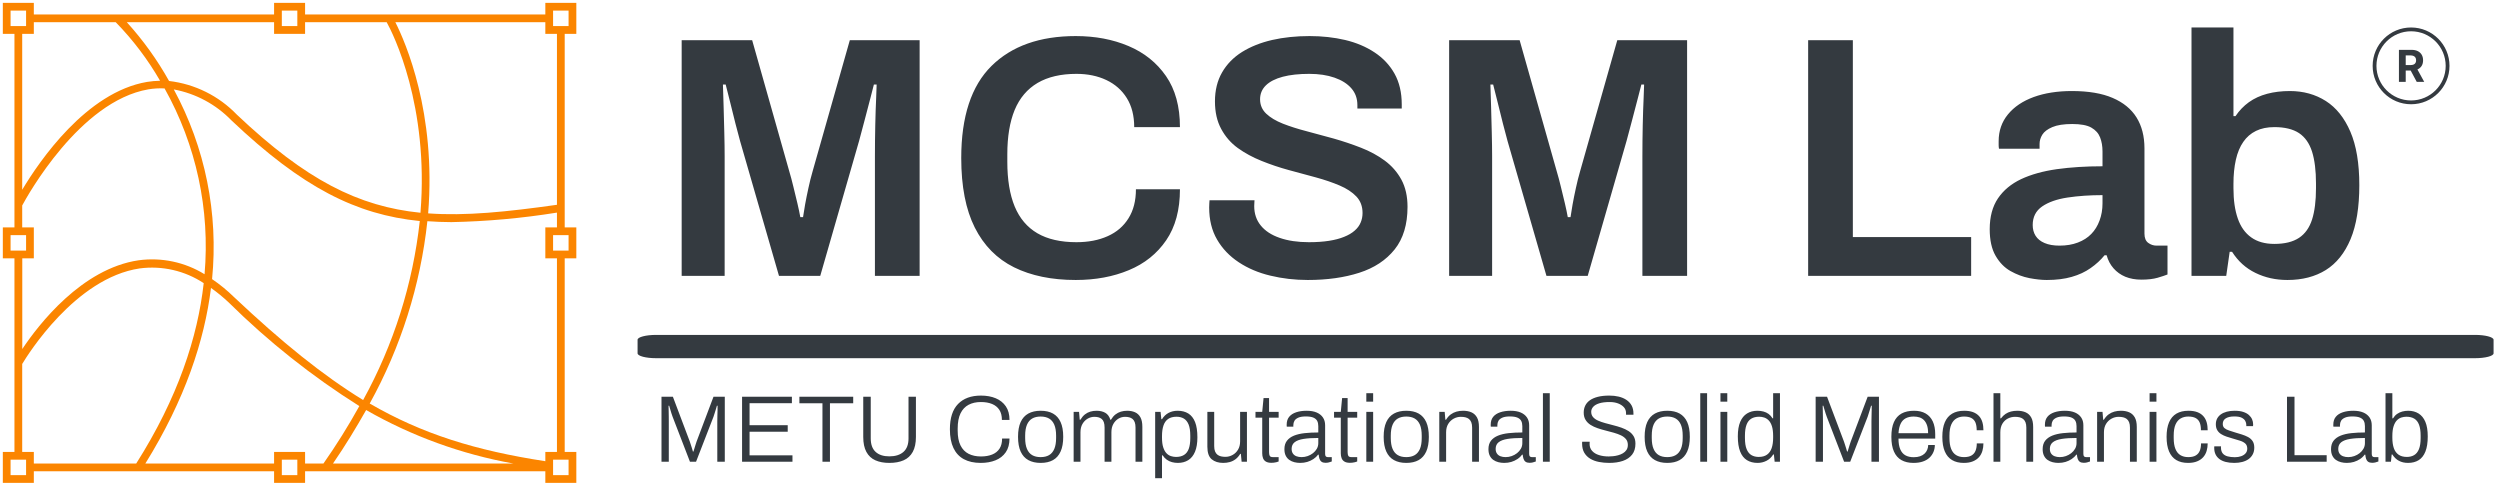 <svg width="1280" height="248" xmlns="http://www.w3.org/2000/svg" xmlns:xlink="http://www.w3.org/1999/xlink" xml:space="preserve" overflow="hidden"><g transform="translate(501 -207)"><g><g><g><g><path d="M939.829 171.47C945.072 171.47 949.322 172.584 949.322 173.957L949.322 180.908C949.322 182.282 945.072 183.395 939.829 183.395L9.493 183.395C4.25 183.395-2.30687e-05 182.282-2.30687e-05 180.908L-2.30687e-05 173.957C-2.30687e-05 172.584 4.25 171.47 9.493 171.47Z" fill="#343A40" transform="matrix(1.001 0 0 1 -174.561 207)"/><g><g><g><path d="M4.894 0 1.425 0 1.425-16.401 7.898-16.401C9.137-16.401 10.196-16.182 11.074-15.743 11.952-15.301 12.621-14.678 13.081-13.875 13.544-13.072 13.776-12.13 13.776-11.047L13.776-11.047C13.776-9.955 13.541-9.019 13.072-8.237 12.6-7.455 11.921-6.856 11.033-6.441 10.143-6.023 9.068-5.814 7.808-5.814L7.808-5.814 3.478-5.814 3.478-8.602 7.249-8.602C7.91-8.602 8.461-8.692 8.9-8.873 9.336-9.056 9.662-9.328 9.879-9.689 10.095-10.053 10.203-10.506 10.203-11.047L10.203-11.047C10.203-11.591 10.095-12.05 9.879-12.423 9.662-12.796 9.334-13.08 8.895-13.275 8.453-13.471 7.898-13.568 7.231-13.568L7.231-13.568 4.894-13.568 4.894 0ZM6.545-7.465 10.285-7.465 14.362 0 10.533 0 6.545-7.465Z" fill="#343A40" transform="matrix(1.001 0 0 1 725.828 248.925)"/></g><path d="M878.29-107.515C878.29-118.371 887.088-127.169 897.94-127.169 908.796-127.169 917.594-118.371 917.594-107.515 917.594-96.663 908.796-87.865 897.94-87.865 887.088-87.865 878.29-96.663 878.29-107.515ZM897.94-89.806C907.723-89.806 915.649-97.736 915.649-107.515 915.649-117.295 907.723-125.224 897.94-125.224 888.161-125.224 880.232-117.295 880.232-107.515 880.232-97.736 888.161-89.806 897.94-89.806Z" fill="#343A40" transform="matrix(1.001 0 0 1 -165.37 348.24)"/><path d="M35.354 0 13.368 0 13.368-120.661 49.425-120.661 68.421-53.471C69.125-51.126 69.829-48.487 70.532-45.556 71.236-42.624 71.916-39.81 72.573-37.113 73.206-34.416 73.698-32.071 74.05-30.077L74.05-30.077 75.457-30.077C75.692-31.836 76.044-34.006 76.513-36.585 76.981-39.165 77.544-41.956 78.201-44.958 78.834-47.936 79.561-50.833 80.382-53.647L80.382-53.647 99.378-120.661 135.084-120.661 135.084 0 112.218 0 112.218-61.034C112.218-66.428 112.277-71.822 112.394-77.216 112.511-82.61 112.664-87.242 112.852-91.112 113.016-94.981 113.098-97.268 113.098-97.971L113.098-97.971 111.691-97.971C111.456-96.916 110.87-94.629 109.932-91.112 108.994-87.594 107.997-83.783 106.942-79.679 105.886-75.574 104.948-72.056 104.127-69.125L104.127-69.125 84.252 0 63.145 0 43.269-68.949C42.566-71.412 41.78-74.378 40.912-77.849 40.021-81.297 39.142-84.838 38.274-88.473 37.383-92.108 36.585-95.274 35.882-97.971L35.882-97.971 34.475-97.971C34.592-94.805 34.709-91.029 34.826-86.644 34.944-82.235 35.061-77.779 35.178-73.276 35.295-68.75 35.354-64.669 35.354-61.034L35.354-61.034 35.354 0ZM214.939 2.111 214.939 2.111C202.626 2.111 192.096-0.059 183.349-4.397 174.624-8.736 167.941-15.514 163.297-24.73 158.677-33.923 156.367-45.79 156.367-60.331L156.367-60.331C156.367-81.555 161.527-97.268 171.845-107.469 182.164-117.671 196.529-122.772 214.939-122.772L214.939-122.772C224.906-122.772 233.9-121.072 241.92-117.671 249.964-114.27 256.355-109.146 261.092-102.298 265.853-95.427 268.234-86.714 268.234-76.161L268.234-76.161 244.84-76.161C244.84-82.024 243.574-86.984 241.041-91.041 238.532-95.075 235.049-98.147 230.593-100.258 226.137-102.368 221.036-103.424 215.29-103.424L215.29-103.424C207.317-103.424 200.691-101.876 195.415-98.78 190.138-95.661 186.233-91.053 183.7-84.955 181.191-78.858 179.936-71.294 179.936-62.265L179.936-62.265 179.936-58.396C179.936-49.249 181.191-41.627 183.7-35.53 186.233-29.432 190.103-24.859 195.309-21.811 200.539-18.762 207.199-17.237 215.29-17.237L215.29-17.237C221.388-17.237 226.723-18.269 231.296-20.333 235.87-22.373 239.411-25.422 241.92-29.479 244.453-33.513 245.719-38.461 245.719-44.325L245.719-44.325 268.234-44.325C268.234-33.771 265.888-25.07 261.198-18.222 256.508-11.351 250.14-6.25 242.096-2.92 234.076 0.434 225.023 2.111 214.939 2.111ZM333.63 2.111 333.63 2.111C326.969 2.111 320.59 1.372 314.493-0.106 308.395-1.56 303.001-3.846 298.311-6.965 293.621-10.061 289.927-13.931 287.23-18.574 284.533-23.194 283.184-28.67 283.184-35.002L283.184-35.002C283.184-35.706 283.208-36.409 283.255-37.113 283.325-37.816 283.36-38.344 283.36-38.696L283.36-38.696 306.367-38.696C306.367-38.461 306.343-38.028 306.296-37.394 306.25-36.738 306.226-36.175 306.226-35.706L306.226-35.706C306.226-31.836 307.34-28.529 309.568-25.786 311.796-23.018 315.021-20.907 319.242-19.453 323.463-17.976 328.447-17.237 334.193-17.237L334.193-17.237C338.062-17.237 341.486-17.472 344.465-17.941 347.466-18.41 350.046-19.09 352.204-19.981 354.385-20.849 356.179-21.904 357.586-23.147 358.993-24.367 360.013-25.739 360.647-27.263 361.304-28.788 361.632-30.429 361.632-32.188L361.632-32.188C361.632-35.589 360.576-38.403 358.466-40.631 356.355-42.859 353.505-44.735 349.917-46.259 346.353-47.784 342.307-49.167 337.781-50.41 333.254-51.63 328.623-52.884 323.885-54.174 319.148-55.464 314.516-57.024 309.99-58.853 305.487-60.659 301.442-62.852 297.854-65.431 294.289-68.011 291.451-71.271 289.34-75.211 287.206-79.127 286.139-83.841 286.139-89.353L286.139-89.353C286.139-94.981 287.347-99.906 289.763-104.127 292.178-108.349 295.579-111.843 299.964-114.61 304.373-117.354 309.509-119.406 315.372-120.767 321.235-122.103 327.614-122.772 334.509-122.772L334.509-122.772C340.958-122.772 347.033-122.103 352.731-120.767 358.43-119.406 363.45-117.284 367.788-114.399 372.125-111.538 375.527-107.915 377.989-103.529 380.452-99.121 381.683-93.867 381.683-87.769L381.683-87.769 381.683-85.659 358.993-85.659 358.993-87.418C358.993-90.818 357.962-93.691 355.898-96.036 353.857-98.382 350.984-100.199 347.279-101.489 343.597-102.779 339.293-103.424 334.368-103.424L334.368-103.424C329.092-103.424 324.577-102.931 320.825-101.946 317.049-100.938 314.176-99.472 312.206-97.549 310.213-95.603 309.216-93.222 309.216-90.408L309.216-90.408C309.216-87.477 310.271-85.014 312.382-83.02 314.493-81.027 317.331-79.327 320.895-77.92 324.483-76.513 328.529-75.222 333.032-74.05 337.535-72.878 342.166-71.623 346.927-70.286 351.688-68.926 356.32-67.366 360.822-65.607 365.35-63.848 369.395-61.656 372.959-59.029 376.547-56.379 379.397-53.119 381.507-49.249 383.593-45.38 384.638-40.748 384.638-35.354L384.638-35.354C384.638-26.325 382.447-19.055 378.06-13.544 373.652-8.032 367.612-4.045 359.943-1.583 352.274 0.879 343.503 2.111 333.63 2.111ZM427.907 0 405.921 0 405.921-120.661 441.978-120.661 460.975-53.471C461.678-51.126 462.382-48.487 463.085-45.556 463.789-42.624 464.468-39.81 465.126-37.113 465.759-34.416 466.251-32.071 466.603-30.077L466.603-30.077 468.01-30.077C468.246-31.836 468.598-34.006 469.066-36.585 469.534-39.165 470.096-41.956 470.754-44.958 471.387-47.936 472.116-50.833 472.935-53.647L472.935-53.647 491.931-120.661 527.637-120.661 527.637 0 504.772 0 504.772-61.034C504.772-66.428 504.831-71.822 504.947-77.216 505.064-82.61 505.218-87.242 505.405-91.112 505.57-94.981 505.651-97.268 505.651-97.971L505.651-97.971 504.244-97.971C504.008-96.916 503.424-94.629 502.485-91.112 501.546-87.594 500.55-83.783 499.495-79.679 498.439-75.574 497.5-72.056 496.681-69.125L496.681-69.125 476.805 0 455.698 0 435.822-68.949C435.119-71.412 434.334-74.378 433.465-77.849 432.575-81.297 431.696-84.838 430.827-88.473 429.937-92.108 429.138-95.274 428.435-97.971L428.435-97.971 427.028-97.971C427.144-94.805 427.263-91.029 427.38-86.644 427.496-82.235 427.615-77.779 427.731-73.276 427.847-68.75 427.907-64.669 427.907-61.034L427.907-61.034 427.907 0ZM672.923 0 589.551 0 589.551-120.661 612.417-120.661 612.417-19.876 672.923-19.876 672.923 0ZM711.619 2.111 711.619 2.111C709.041 2.111 706.072 1.794 702.719 1.161 699.388 0.504 696.165-0.704 693.045-2.462 689.949-4.221 687.406-6.836 685.411-10.307 683.417-13.755 682.421-18.293 682.421-23.921L682.421-23.921C682.421-30.253 683.828-35.506 686.643-39.681 689.457-43.832 693.407-47.115 698.498-49.531 703.609-51.923 709.709-53.623 716.79-54.632 723.896-55.617 731.671-56.109 740.113-56.109L740.113-56.109 740.113-63.672C740.113-66.37 739.702-68.773 738.882-70.884 738.063-72.995 736.56-74.672 734.379-75.915 732.223-77.134 728.973-77.744 724.635-77.744L724.635-77.744C720.298-77.744 716.896-77.216 714.433-76.161 711.971-75.105 710.272-73.815 709.333-72.291 708.393-70.767 707.925-69.184 707.925-67.542L707.925-67.542 707.925-65.08 687.17-65.08C687.054-65.666 686.994-66.252 686.994-66.838 686.994-67.425 686.994-68.129 686.994-68.949L686.994-68.949C686.994-74.226 688.577-78.799 691.743-82.669 694.909-86.538 699.307-89.505 704.935-91.569 710.564-93.609 717.072-94.629 724.459-94.629L724.459-94.629C732.902-94.629 739.843-93.457 745.285-91.112 750.748-88.766 754.828-85.424 757.527-81.086 760.225-76.747 761.572-71.47 761.572-65.255L761.572-65.255 761.572-21.635C761.572-19.407 762.216-17.824 763.507-16.886 764.798-15.947 766.205-15.478 767.728-15.478L767.728-15.478 773.357-15.478 773.357-0.704C772.185-0.235 770.483 0.328 768.256 0.985 766.029 1.618 763.271 1.935 759.989 1.935L759.989 1.935C756.939 1.935 754.209 1.442 751.793 0.457 749.401-0.551 747.385-1.993 745.742-3.87 744.099-5.746 742.928-7.974 742.224-10.553L742.224-10.553 741.169-10.553C739.174-8.091 736.796-5.898 734.028-3.975 731.284-2.029 728.058-0.528 724.354 0.528 720.671 1.583 716.428 2.111 711.619 2.111ZM718.127-15.478 718.127-15.478C721.645-15.478 724.776-16.006 727.52-17.061 730.288-18.117 732.575-19.582 734.379-21.459 736.209-23.335 737.616-25.621 738.601-28.318 739.61-31.015 740.113-33.947 740.113-37.113L740.113-37.113 740.113-41.334C733.665-41.334 727.706-40.924 722.243-40.103 716.801-39.282 712.463-37.758 709.227-35.53 706.015-33.302 704.408-30.136 704.408-26.032L704.408-26.032C704.408-23.921 704.9-22.08 705.885-20.509 706.895-18.914 708.418-17.683 710.458-16.815 712.523-15.924 715.077-15.478 718.127-15.478ZM834.708 2.111 834.708 2.111C828.727 2.111 823.275 0.903 818.35-1.513 813.425-3.905 809.439-7.505 806.389-12.312L806.389-12.312 805.158-12.312 803.399 0 785.634 0 785.634-127.169 807.093-127.169 807.093-81.789 808.148-81.789C810.023-84.603 812.31-86.984 815.008-88.93 817.706-90.854 820.812-92.284 824.33-93.222 827.848-94.16 831.717-94.629 835.939-94.629L835.939-94.629C842.858-94.629 848.99-92.929 854.337-89.528 859.659-86.128 863.846-80.886 866.896-73.804 869.946-66.698 871.469-57.575 871.469-46.435L871.469-46.435C871.469-35.178 869.981-25.973 867.001-18.82 864-11.667 859.779-6.391 854.337-2.99 848.874 0.41 842.331 2.111 834.708 2.111ZM828.024-16.358 828.024-16.358C833.3-16.358 837.497-17.39 840.617-19.453 843.713-21.494 845.94-24.625 847.301-28.846 848.638-33.068 849.306-38.403 849.306-44.852L849.306-44.852 849.306-47.315C849.306-53.881 848.638-59.299 847.301-63.567 845.94-67.859 843.713-71.036 840.617-73.1 837.497-75.141 833.3-76.161 828.024-76.161L828.024-76.161C824.39-76.161 821.259-75.516 818.631-74.226 815.982-72.936 813.812-71.06 812.123-68.597 810.41-66.135 809.144-63.086 808.324-59.451 807.504-55.816 807.093-51.712 807.093-47.139L807.093-47.139 807.093-44.852C807.093-38.755 807.831-33.595 809.309-29.374 810.762-25.152 813.048-21.928 816.169-19.7 819.264-17.472 823.215-16.358 828.024-16.358Z" fill="#343A40" transform="matrix(1.001 0 0 1 -165.37 348.24)"/></g></g><g><g><path d="M8.155 0 4.418 0 4.418-33.301 10.243-33.301 18.932-10.243C19.127-9.693 19.321-9.1 19.515-8.466 19.709-7.838 19.897-7.243 20.078-6.68 20.253-6.11 20.389-5.631 20.486-5.243L20.486-5.243 20.777-5.243C20.906-5.696 21.068-6.23 21.262-6.845 21.457-7.46 21.644-8.068 21.826-8.67 22-9.266 22.169-9.79 22.33-10.243L22.33-10.243 31.02-33.301 36.797-33.301 36.797 0 32.962 0 32.962-20.729C32.962-21.538 32.978-22.453 33.01-23.476 33.043-24.492 33.069-25.486 33.088-26.457 33.101-27.428 33.107-28.172 33.107-28.69L33.107-28.69 32.767-28.69C32.638-28.204 32.47-27.631 32.263-26.971 32.049-26.305 31.839-25.631 31.632-24.952 31.418-24.272 31.214-23.641 31.02-23.059L31.02-23.059 22.088 0 18.981 0 10.097-23.059C9.903-23.576 9.709-24.143 9.515-24.758 9.321-25.372 9.126-26.02 8.932-26.699 8.738-27.379 8.544-28.043 8.35-28.69L8.35-28.69 8.01-28.69C8.042-28.043 8.068-27.233 8.088-26.262 8.1-25.292 8.117-24.321 8.136-23.35 8.149-22.379 8.155-21.505 8.155-20.729L8.155-20.729 8.155 0ZM71.409 0 45.632 0 45.632-33.301 71.118-33.301 71.118-30 49.467-30 49.467-18.738 68.982-18.738 68.982-15.389 49.467-15.389 49.467-3.301 71.409-3.301 71.409 0ZM90.584 0 86.749 0 86.749-29.952 74.953-29.952 74.953-33.301 102.477-33.301 102.477-29.952 90.584-29.952 90.584 0ZM120.963 0.583 120.963 0.583C118.18 0.583 115.795 0.136 113.808-0.757 111.814-1.644 110.283-3.074 109.215-5.049 108.147-7.023 107.613-9.579 107.613-12.719L107.613-12.719 107.613-33.301 111.448-33.301 111.448-11.942C111.448-8.867 112.283-6.57 113.953-5.049 115.616-3.528 117.953-2.767 120.963-2.767L120.963-2.767C124.038-2.767 126.442-3.528 128.177-5.049 129.905-6.57 130.769-8.867 130.769-11.942L130.769-11.942 130.769-33.301 134.556-33.301 134.556-12.719C134.556-9.579 134.015-7.023 132.934-5.049 131.847-3.074 130.293-1.644 128.274-0.757 126.248 0.136 123.811 0.583 120.963 0.583ZM167.711 0.583 167.711 0.583C164.313 0.583 161.439-0.049 159.09-1.311 156.747-2.573 154.967-4.482 153.75-7.039 152.539-9.596 151.934-12.8 151.934-16.651L151.934-16.651C151.934-22.411 153.326-26.725 156.109-29.593 158.893-32.454 162.792-33.884 167.808-33.884L167.808-33.884C170.689-33.884 173.219-33.425 175.401-32.505 177.588-31.58 179.304-30.204 180.547-28.379 181.796-26.547 182.42-24.224 182.42-21.408L182.42-21.408 178.537-21.408C178.537-23.512 178.1-25.237 177.226-26.583 176.352-27.923 175.112-28.926 173.508-29.593 171.909-30.253 169.993-30.583 167.76-30.583L167.76-30.583C165.365-30.583 163.277-30.114 161.498-29.175 159.718-28.237 158.342-26.774 157.371-24.787 156.401-22.793 155.915-20.195 155.915-16.991L155.915-16.991 155.915-15.971C155.915-12.832 156.401-10.291 157.371-8.35 158.342-6.408 159.718-4.984 161.498-4.078 163.277-3.172 165.381-2.718 167.808-2.718L167.808-2.718C170.042-2.718 171.967-3.052 173.585-3.719 175.204-4.379 176.449-5.382 177.323-6.728 178.197-8.068 178.634-9.79 178.634-11.893L178.634-11.893 182.42-11.893C182.42-9.045 181.78-6.699 180.498-4.854 179.223-3.01 177.485-1.644 175.284-0.757 173.083 0.136 170.559 0.583 167.711 0.583ZM198.343 0.583 198.343 0.583C195.884 0.583 193.787 0.104 192.052-0.854 190.323-1.806 189.013-3.269 188.119-5.243 187.233-7.217 186.789-9.725 186.789-12.767L186.789-12.767C186.789-15.842 187.233-18.36 188.119-20.321 189.013-22.275 190.323-23.732 192.052-24.69 193.787-25.641 195.884-26.117 198.343-26.117L198.343-26.117C200.867-26.117 202.977-25.641 204.673-24.69 206.375-23.732 207.67-22.275 208.557-20.321 209.45-18.36 209.897-15.842 209.897-12.767L209.897-12.767C209.897-9.725 209.45-7.217 208.557-5.243 207.67-3.269 206.375-1.806 204.673-0.854 202.977 0.104 200.867 0.583 198.343 0.583ZM198.343-2.379 198.343-2.379C200.059-2.379 201.498-2.718 202.663-3.398 203.828-4.078 204.719-5.139 205.333-6.583 205.948-8.02 206.256-9.887 206.256-12.185L206.256-12.185 206.256-13.35C206.256-15.648 205.948-17.518 205.333-18.962 204.719-20.398 203.828-21.457 202.663-22.136 201.498-22.816 200.059-23.156 198.343-23.156L198.343-23.156C196.627-23.156 195.188-22.816 194.022-22.136 192.857-21.457 191.967-20.398 191.353-18.962 190.738-17.518 190.43-15.648 190.43-13.35L190.43-13.35 190.43-12.185C190.43-9.887 190.738-8.02 191.353-6.583 191.967-5.139 192.857-4.078 194.022-3.398 195.188-2.718 196.627-2.379 198.343-2.379ZM218.722 0 215.227 0 215.227-25.534 217.994-25.534 218.334-21.505 218.673-21.505C219.385-22.67 220.162-23.586 221.003-24.253 221.845-24.913 222.768-25.389 223.771-25.68 224.773-25.971 225.841-26.117 226.974-26.117L226.974-26.117C228.69-26.117 230.162-25.771 231.392-25.078 232.622-24.379 233.496-23.188 234.013-21.505L234.013-21.505 234.305-21.505C234.984-22.638 235.744-23.538 236.586-24.204 237.428-24.864 238.36-25.35 239.382-25.661 240.399-25.965 241.473-26.117 242.606-26.117L242.606-26.117C244.127-26.117 245.47-25.858 246.635-25.34 247.8-24.822 248.716-23.965 249.383-22.767 250.043-21.57 250.373-19.952 250.373-17.913L250.373-17.913 250.373 0 246.878 0 246.878-17.524C246.878-18.625 246.742-19.541 246.47-20.272 246.191-20.997 245.81-21.554 245.324-21.942 244.839-22.33 244.273-22.605 243.625-22.767 242.978-22.929 242.282-23.01 241.538-23.01L241.538-23.01C240.308-23.01 239.169-22.696 238.12-22.068 237.065-21.434 236.208-20.534 235.547-19.369 234.88-18.204 234.547-16.78 234.547-15.097L234.547-15.097 234.547 0 231.052 0 231.052-17.524C231.052-18.625 230.923-19.541 230.664-20.272 230.405-20.997 230.033-21.554 229.547-21.942 229.062-22.33 228.506-22.605 227.877-22.767 227.243-22.929 226.57-23.01 225.858-23.01L225.858-23.01C224.628-23.01 223.472-22.696 222.392-22.068 221.304-21.434 220.421-20.534 219.741-19.369 219.062-18.204 218.722-16.78 218.722-15.097L218.722-15.097 218.722 0ZM260.422 8.398 256.926 8.398 256.926-25.534 259.693-25.534 260.082-21.797 260.422-21.797C261.327-23.253 262.46-24.337 263.82-25.049 265.179-25.761 266.716-26.117 268.431-26.117L268.431-26.117C270.567-26.117 272.39-25.648 273.898-24.709 275.4-23.771 276.548-22.308 277.344-20.321 278.134-18.327 278.529-15.728 278.529-12.524L278.529-12.524C278.529-9.547 278.124-7.087 277.315-5.146 276.506-3.204 275.351-1.764 273.849-0.825 272.341 0.113 270.567 0.583 268.529 0.583L268.529 0.583C267.493 0.583 266.49 0.453 265.519 0.194 264.548-0.065 263.658-0.485 262.849-1.068 262.04-1.651 261.344-2.395 260.761-3.301L260.761-3.301 260.422-3.301 260.422 8.398ZM267.606-2.476 267.606-2.476C269.225-2.476 270.577-2.809 271.664-3.476 272.745-4.136 273.555-5.178 274.092-6.602 274.623-8.026 274.888-9.871 274.888-12.136L274.888-12.136 274.888-13.35C274.888-15.777 274.597-17.696 274.014-19.107 273.431-20.512 272.616-21.521 271.567-22.136 270.512-22.751 269.273-23.059 267.849-23.059L267.849-23.059C266.101-23.059 264.677-22.68 263.577-21.923 262.477-21.159 261.677-20.042 261.179-18.573 260.674-17.097 260.422-15.291 260.422-13.155L260.422-13.155 260.422-12.33C260.422-10.324 260.632-8.673 261.053-7.379 261.473-6.084 262.024-5.081 262.703-4.369 263.383-3.657 264.153-3.165 265.014-2.893 265.868-2.615 266.732-2.476 267.606-2.476ZM291.733 0.583 291.733 0.583C289.306 0.583 287.347-0.032 285.859-1.262 284.371-2.492 283.626-4.644 283.626-7.719L283.626-7.719 283.626-25.534 287.121-25.534 287.121-8.058C287.121-6.926 287.267-6.003 287.558-5.291 287.849-4.579 288.254-4.023 288.772-3.621 289.289-3.214 289.895-2.929 290.587-2.767 291.286-2.605 292.041-2.524 292.849-2.524L292.849-2.524C294.143-2.524 295.364-2.841 296.51-3.476 297.662-4.104 298.594-5.01 299.306-6.194 300.017-7.372 300.374-8.787 300.374-10.437L300.374-10.437 300.374-25.534 303.869-25.534 303.869 0 301.15 0 300.762-4.029 300.422-4.029C299.711-2.864 298.908-1.951 298.014-1.291 297.128-0.625 296.157-0.146 295.102 0.146 294.053 0.437 292.93 0.583 291.733 0.583ZM316.345 0.534 316.345 0.534C315.18 0.534 314.248 0.324 313.549-0.097 312.856-0.518 312.371-1.1 312.092-1.845 311.82-2.589 311.685-3.414 311.685-4.32L311.685-4.32 311.685-22.573 308.238-22.573 308.238-25.534 311.685-25.534 312.364-32.622 315.18-32.622 315.18-25.534 320.083-25.534 320.083-22.573 315.18-22.573 315.18-4.952C315.18-4.078 315.299-3.43 315.539-3.01 315.785-2.589 316.328-2.379 317.17-2.379L317.17-2.379 320.083-2.379 320.083-0.146C319.759-0.016 319.377 0.107 318.937 0.223 318.503 0.333 318.06 0.414 317.607 0.466 317.154 0.511 316.733 0.534 316.345 0.534ZM331.093 0.583 331.093 0.583C330.09 0.583 329.102 0.463 328.131 0.223 327.16-0.023 326.296-0.414 325.539-0.951 324.775-1.482 324.167-2.201 323.714-3.107 323.26-4.013 323.034-5.13 323.034-6.456L323.034-6.456C323.034-8.204 323.464-9.638 324.326-10.758 325.18-11.871 326.384-12.745 327.937-13.379 329.491-14.007 331.329-14.434 333.452-14.66 335.568-14.887 337.872-15 340.365-15L340.365-15 340.365-18.253C340.365-19.288 340.18-20.172 339.811-20.903 339.435-21.628 338.789-22.195 337.869-22.602 336.944-23.004 335.639-23.204 333.957-23.204L333.957-23.204C332.338-23.204 331.061-22.994 330.122-22.573 329.183-22.152 328.529-21.612 328.161-20.952 327.785-20.285 327.597-19.547 327.597-18.738L327.597-18.738 327.597-17.961 324.248-17.961C324.216-18.123 324.199-18.285 324.199-18.447 324.199-18.609 324.199-18.803 324.199-19.029L324.199-19.029C324.199-20.648 324.62-21.974 325.461-23.01 326.303-24.046 327.5-24.822 329.054-25.34 330.607-25.858 332.387-26.117 334.394-26.117L334.394-26.117C336.432-26.117 338.148-25.819 339.539-25.224 340.931-24.622 341.999-23.771 342.743-22.67 343.488-21.57 343.86-20.243 343.86-18.69L343.86-18.69 343.86-4.029C343.86-3.414 343.983-2.987 344.229-2.748 344.469-2.502 344.799-2.379 345.219-2.379L345.219-2.379 347.258-2.379 347.258-0.146C346.772 0.049 346.265 0.21 345.734 0.34 345.197 0.469 344.637 0.534 344.054 0.534L344.054 0.534C343.212 0.534 342.542 0.356 342.044 0 341.539-0.356 341.183-0.858 340.976-1.505 340.763-2.152 340.624-2.864 340.559-3.641L340.559-3.641 340.219-3.641C339.604-2.767 338.821-2.016 337.869-1.388 336.911-0.754 335.866-0.265 334.733 0.078 333.6 0.414 332.387 0.583 331.093 0.583ZM331.821-2.379 331.821-2.379C332.889-2.379 333.925-2.557 334.928-2.913 335.931-3.269 336.837-3.764 337.646-4.398 338.455-5.026 339.112-5.777 339.617-6.651 340.115-7.524 340.365-8.495 340.365-9.563L340.365-9.563 340.365-12.185C337.355-12.185 334.84-12.023 332.821-11.699 330.795-11.376 329.274-10.809 328.258-10 327.235-9.191 326.724-8.058 326.724-6.602L326.724-6.602C326.724-5.631 326.944-4.832 327.384-4.204 327.818-3.57 328.423-3.107 329.199-2.816 329.976-2.524 330.85-2.379 331.821-2.379ZM356.53 0.534 356.53 0.534C355.365 0.534 354.436 0.324 353.743-0.097 353.044-0.518 352.559-1.1 352.287-1.845 352.008-2.589 351.87-3.414 351.87-4.32L351.87-4.32 351.87-22.573 348.423-22.573 348.423-25.534 351.87-25.534 352.549-32.622 355.365-32.622 355.365-25.534 360.268-25.534 360.268-22.573 355.365-22.573 355.365-4.952C355.365-4.078 355.488-3.43 355.734-3.01 355.974-2.589 356.513-2.379 357.355-2.379L357.355-2.379 360.268-2.379 360.268-0.146C359.945-0.016 359.566 0.107 359.132 0.223 358.692 0.333 358.245 0.414 357.792 0.466 357.339 0.511 356.918 0.534 356.53 0.534ZM368.423-30.777 364.928-30.777 364.928-35.098 368.423-35.098 368.423-30.777ZM368.423 0 364.928 0 364.928-25.534 368.423-25.534 368.423 0ZM385.356 0.583 385.356 0.583C382.902 0.583 380.809 0.104 379.074-0.854 377.339-1.806 376.028-3.269 375.142-5.243 374.249-7.217 373.802-9.725 373.802-12.767L373.802-12.767C373.802-15.842 374.249-18.36 375.142-20.321 376.028-22.275 377.339-23.732 379.074-24.69 380.809-25.641 382.902-26.117 385.356-26.117L385.356-26.117C387.88-26.117 389.994-25.641 391.695-24.69 393.392-23.732 394.686-22.275 395.579-20.321 396.465-18.36 396.909-15.842 396.909-12.767L396.909-12.767C396.909-9.725 396.465-7.217 395.579-5.243 394.686-3.269 393.392-1.806 391.695-0.854 389.994 0.104 387.88 0.583 385.356 0.583ZM385.356-2.379 385.356-2.379C387.071-2.379 388.514-2.718 389.686-3.398 390.844-4.078 391.734-5.139 392.356-6.583 392.964-8.02 393.268-9.887 393.268-12.185L393.268-12.185 393.268-13.35C393.268-15.648 392.964-17.518 392.356-18.962 391.734-20.398 390.844-21.457 389.686-22.136 388.514-22.816 387.071-23.156 385.356-23.156L385.356-23.156C383.64-23.156 382.2-22.816 381.035-22.136 379.87-21.457 378.98-20.398 378.365-18.962 377.751-17.518 377.443-15.648 377.443-13.35L377.443-13.35 377.443-12.185C377.443-9.887 377.751-8.02 378.365-6.583 378.98-5.139 379.87-4.078 381.035-3.398 382.2-2.718 383.64-2.379 385.356-2.379ZM405.744 0 402.249 0 402.249-25.534 405.016-25.534 405.356-21.505 405.696-21.505C406.407-22.67 407.217-23.586 408.123-24.253 409.029-24.913 410.009-25.389 411.065-25.68 412.113-25.971 413.237-26.117 414.434-26.117L414.434-26.117C416.052-26.117 417.47-25.852 418.686-25.321 419.897-24.784 420.842-23.916 421.521-22.719 422.201-21.521 422.541-19.887 422.541-17.816L422.541-17.816 422.541 0 419.045 0 419.045-17.476C419.045-18.609 418.9-19.531 418.609-20.243 418.317-20.955 417.912-21.515 417.395-21.923 416.877-22.324 416.272-22.605 415.579-22.767 414.88-22.929 414.11-23.01 413.269-23.01L413.269-23.01C411.974-23.01 410.754-22.696 409.608-22.068 408.456-21.434 407.524-20.534 406.812-19.369 406.101-18.204 405.744-16.78 405.744-15.097L405.744-15.097 405.744 0ZM435.453 0.583 435.453 0.583C434.451 0.583 433.463 0.463 432.492 0.223 431.521-0.023 430.654-0.414 429.89-0.951 429.133-1.482 428.528-2.201 428.075-3.107 427.621-4.013 427.395-5.13 427.395-6.456L427.395-6.456C427.395-8.204 427.822-9.638 428.677-10.758 429.538-11.871 430.745-12.745 432.298-13.379 433.851-14.007 435.689-14.434 437.813-14.66 439.929-14.887 442.233-15 444.725-15L444.725-15 444.725-18.253C444.725-19.288 444.538-20.172 444.162-20.903 443.793-21.628 443.146-22.195 442.221-22.602 441.301-23.004 440-23.204 438.318-23.204L438.318-23.204C436.699-23.204 435.421-22.994 434.483-22.573 433.544-22.152 432.887-21.612 432.512-20.952 432.143-20.285 431.958-19.547 431.958-18.738L431.958-18.738 431.958-17.961 428.609-17.961C428.577-18.123 428.56-18.285 428.56-18.447 428.56-18.609 428.56-18.803 428.56-19.029L428.56-19.029C428.56-20.648 428.981-21.974 429.822-23.01 430.664-24.046 431.861-24.822 433.415-25.34 434.968-25.858 436.748-26.117 438.754-26.117L438.754-26.117C440.793-26.117 442.509-25.819 443.9-25.224 445.292-24.622 446.359-23.771 447.104-22.67 447.849-21.57 448.221-20.243 448.221-18.69L448.221-18.69 448.221-4.029C448.221-3.414 448.34-2.987 448.58-2.748 448.826-2.502 449.16-2.379 449.58-2.379L449.58-2.379 451.619-2.379 451.619-0.146C451.133 0.049 450.622 0.21 450.085 0.34 449.554 0.469 448.997 0.534 448.415 0.534L448.415 0.534C447.573 0.534 446.9 0.356 446.395 0 445.897-0.356 445.544-0.858 445.337-1.505 445.124-2.152 444.985-2.864 444.92-3.641L444.92-3.641 444.58-3.641C443.965-2.767 443.179-2.016 442.221-1.388 441.269-0.754 440.227-0.265 439.094 0.078 437.961 0.414 436.748 0.583 435.453 0.583ZM436.182-2.379 436.182-2.379C437.25-2.379 438.286-2.557 439.288-2.913 440.291-3.269 441.198-3.764 442.007-4.398 442.816-5.026 443.47-5.777 443.968-6.651 444.473-7.524 444.725-8.495 444.725-9.563L444.725-9.563 444.725-12.185C441.716-12.185 439.198-12.023 437.172-11.699 435.152-11.376 433.631-10.809 432.609-10 431.592-9.191 431.084-8.058 431.084-6.602L431.084-6.602C431.084-5.631 431.305-4.832 431.745-4.204 432.179-3.57 432.784-3.107 433.56-2.816 434.337-2.524 435.211-2.379 436.182-2.379ZM458.755 0 455.26 0 455.26-35.098 458.755-35.098 458.755 0ZM489.134 0.583 489.134 0.583C487.354 0.583 485.622 0.421 483.94 0.097 482.257-0.227 480.768-0.777 479.474-1.553 478.179-2.33 477.16-3.35 476.415-4.612 475.671-5.874 475.299-7.443 475.299-9.321L475.299-9.321C475.299-9.482 475.299-9.638 475.299-9.787 475.299-9.929 475.315-10.081 475.347-10.243L475.347-10.243 479.182-10.243C479.182-10.114 479.176-9.935 479.163-9.709 479.143-9.482 479.134-9.288 479.134-9.126L479.134-9.126C479.134-7.702 479.564-6.515 480.425-5.563 481.279-4.605 482.444-3.893 483.92-3.427 485.389-2.955 487.047-2.718 488.891-2.718L488.891-2.718C489.506-2.718 490.244-2.761 491.105-2.845 491.959-2.922 492.833-3.084 493.726-3.33 494.613-3.57 495.428-3.909 496.173-4.35 496.918-4.783 497.525-5.35 497.998-6.049 498.464-6.741 498.697-7.605 498.697-8.641L498.697-8.641C498.697-9.838 498.374-10.825 497.726-11.602 497.079-12.379 496.231-13.02 495.183-13.524 494.127-14.023 492.92-14.466 491.561-14.855 490.202-15.243 488.811-15.615 487.386-15.971 485.962-16.327 484.58-16.732 483.241-17.185 481.894-17.638 480.687-18.204 479.619-18.884 478.551-19.563 477.704-20.415 477.076-21.437 476.441-22.453 476.124-23.706 476.124-25.195L476.124-25.195C476.124-26.489 476.383-27.67 476.901-28.738 477.418-29.806 478.211-30.722 479.279-31.486 480.347-32.243 481.707-32.832 483.357-33.253 485.008-33.674 486.966-33.884 489.231-33.884L489.231-33.884C490.947-33.884 492.549-33.706 494.037-33.35 495.525-32.994 496.836-32.437 497.969-31.68 499.102-30.916 499.986-29.962 500.62-28.816 501.248-27.664 501.561-26.279 501.561-24.661L501.561-24.661 501.561-24.078 497.775-24.078 497.775-24.903C497.775-26.101 497.403-27.114 496.658-27.942 495.914-28.764 494.92-29.411 493.678-29.884 492.428-30.35 491.011-30.583 489.425-30.583L489.425-30.583C487.257-30.583 485.477-30.366 484.085-29.933 482.694-29.492 481.658-28.894 480.978-28.136 480.299-27.373 479.959-26.521 479.959-25.583L479.959-25.583C479.959-24.483 480.282-23.57 480.93-22.845 481.577-22.114 482.435-21.515 483.503-21.049 484.571-20.576 485.778-20.156 487.124-19.787 488.464-19.411 489.846-19.046 491.27-18.69 492.694-18.334 494.079-17.923 495.425-17.457 496.765-16.984 497.979-16.401 499.066-15.709 500.147-15.01 501.005-14.143 501.639-13.107 502.267-12.071 502.581-10.793 502.581-9.272L502.581-9.272C502.581-6.974 502.008-5.097 500.862-3.641 499.71-2.184 498.131-1.117 496.124-0.437 494.118 0.243 491.787 0.583 489.134 0.583ZM518.843 0.583 518.843 0.583C516.384 0.583 514.287 0.104 512.552-0.854 510.824-1.806 509.513-3.269 508.62-5.243 507.733-7.217 507.29-9.725 507.29-12.767L507.29-12.767C507.29-15.842 507.733-18.36 508.62-20.321 509.513-22.275 510.824-23.732 512.552-24.69 514.287-25.641 516.384-26.117 518.843-26.117L518.843-26.117C521.367-26.117 523.477-25.641 525.173-24.69 526.875-23.732 528.17-22.275 529.057-20.321 529.95-18.36 530.397-15.842 530.397-12.767L530.397-12.767C530.397-9.725 529.95-7.217 529.057-5.243 528.17-3.269 526.875-1.806 525.173-0.854 523.477 0.104 521.367 0.583 518.843 0.583ZM518.843-2.379 518.843-2.379C520.559-2.379 521.999-2.718 523.164-3.398 524.329-4.078 525.219-5.139 525.833-6.583 526.448-8.02 526.756-9.887 526.756-12.185L526.756-12.185 526.756-13.35C526.756-15.648 526.448-17.518 525.833-18.962 525.219-20.398 524.329-21.457 523.164-22.136 521.999-22.816 520.559-23.156 518.843-23.156L518.843-23.156C517.128-23.156 515.688-22.816 514.523-22.136 513.358-21.457 512.467-20.398 511.853-18.962 511.238-17.518 510.93-15.648 510.93-13.35L510.93-13.35 510.93-12.185C510.93-9.887 511.238-8.02 511.853-6.583 512.467-5.139 513.358-4.078 514.523-3.398 515.688-2.718 517.128-2.379 518.843-2.379ZM539.232 0 535.737 0 535.737-35.098 539.232-35.098 539.232 0ZM549.562-30.777 546.067-30.777 546.067-35.098 549.562-35.098 549.562-30.777ZM549.562 0 546.067 0 546.067-25.534 549.562-25.534 549.562 0ZM565.048 0.583 565.048 0.583C562.944 0.583 561.132 0.113 559.611-0.825 558.089-1.764 556.934-3.23 556.145-5.223 555.349-7.21 554.951-9.806 554.951-13.01L554.951-13.01C554.951-16.02 555.355-18.489 556.164-20.418 556.973-22.34 558.132-23.771 559.64-24.709 561.142-25.648 562.912-26.117 564.951-26.117L564.951-26.117C566.051-26.117 567.087-25.988 568.057-25.729 569.028-25.47 569.902-25.059 570.679-24.495 571.456-23.926 572.135-23.172 572.718-22.233L572.718-22.233 573.009-22.233 573.009-35.098 576.504-35.098 576.504 0 573.786 0 573.397-3.738 573.058-3.738C572.152-2.282 570.996-1.197 569.591-0.485 568.181 0.227 566.666 0.583 565.048 0.583ZM565.63-2.476 565.63-2.476C567.378-2.476 568.795-2.864 569.883-3.641 570.963-4.418 571.757-5.534 572.261-6.99 572.76-8.447 573.009-10.227 573.009-12.33L573.009-12.33 573.009-13.204C573.009-15.211 572.808-16.861 572.407-18.156 571.999-19.45 571.449-20.453 570.757-21.165 570.058-21.877 569.288-22.372 568.446-22.651 567.604-22.923 566.747-23.059 565.873-23.059L565.873-23.059C564.255-23.059 562.905-22.729 561.824-22.068 560.737-21.402 559.928-20.356 559.397-18.932 558.86-17.508 558.591-15.648 558.591-13.35L558.591-13.35 558.591-12.136C558.591-9.741 558.883-7.842 559.465-6.437 560.048-5.026 560.866-4.013 561.922-3.398 562.97-2.783 564.206-2.476 565.63-2.476ZM598.495 0 594.757 0 594.757-33.301 600.582-33.301 609.272-10.243C609.466-9.693 609.66-9.1 609.854-8.466 610.048-7.838 610.233-7.243 610.408-6.68 610.589-6.11 610.728-5.631 610.825-5.243L610.825-5.243 611.116-5.243C611.246-5.696 611.408-6.23 611.602-6.845 611.796-7.46 611.981-8.068 612.155-8.67 612.337-9.266 612.508-9.79 612.67-10.243L612.67-10.243 621.359-33.301 627.136-33.301 627.136 0 623.301 0 623.301-20.729C623.301-21.538 623.318-22.453 623.35-23.476 623.382-24.492 623.405-25.486 623.418-26.457 623.437-27.428 623.447-28.172 623.447-28.69L623.447-28.69 623.107-28.69C622.978-28.204 622.806-27.631 622.592-26.971 622.386-26.305 622.175-25.631 621.961-24.952 621.754-24.272 621.553-23.641 621.359-23.059L621.359-23.059 612.427 0 609.32 0 600.437-23.059C600.242-23.576 600.048-24.143 599.854-24.758 599.66-25.372 599.466-26.02 599.272-26.699 599.077-27.379 598.883-28.043 598.689-28.69L598.689-28.69 598.349-28.69C598.381-28.043 598.405-27.233 598.417-26.262 598.437-25.292 598.453-24.321 598.466-23.35 598.485-22.379 598.495-21.505 598.495-20.729L598.495-20.729 598.495 0ZM644.797 0.583 644.797 0.583C642.369 0.583 640.314 0.104 638.631-0.854 636.949-1.806 635.67-3.269 634.796-5.243 633.923-7.217 633.486-9.725 633.486-12.767L633.486-12.767C633.486-15.842 633.923-18.36 634.796-20.321 635.67-22.275 636.964-23.732 638.68-24.69 640.396-25.641 642.531-26.117 645.088-26.117L645.088-26.117C647.45-26.117 649.435-25.648 651.039-24.709 652.638-23.771 653.852-22.411 654.68-20.631 655.503-18.852 655.913-16.667 655.913-14.078L655.913-14.078 655.913-11.845 637.127-11.845C637.127-9.612 637.434-7.783 638.049-6.359 638.663-4.935 639.547-3.909 640.699-3.282 641.845-2.647 643.26-2.33 644.942-2.33L644.942-2.33C646.172-2.33 647.25-2.492 648.175-2.816 649.095-3.139 649.855-3.586 650.457-4.155 651.052-4.719 651.512-5.388 651.836-6.165 652.159-6.942 652.321-7.751 652.321-8.592L652.321-8.592 655.719-8.592C655.719-7.33 655.486-6.143 655.02-5.029 654.547-3.909 653.868-2.929 652.981-2.087 652.088-1.246 650.962-0.592 649.602-0.126 648.243 0.346 646.641 0.583 644.797 0.583ZM637.127-14.612 637.127-14.612 652.272-14.612C652.272-16.23 652.088-17.583 651.719-18.67 651.343-19.751 650.833-20.625 650.185-21.292 649.537-21.952 648.77-22.427 647.884-22.719 646.991-23.01 645.994-23.156 644.894-23.156L644.894-23.156C643.308-23.156 641.949-22.858 640.816-22.262 639.683-21.66 638.819-20.729 638.224-19.466 637.622-18.204 637.256-16.586 637.127-14.612ZM670.525 0.583 670.525 0.583C668.163 0.583 666.166 0.097 664.535-0.874 662.897-1.845 661.658-3.317 660.816-5.291 659.974-7.265 659.554-9.757 659.554-12.767L659.554-12.767C659.554-15.745 659.974-18.22 660.816-20.195 661.658-22.169 662.913-23.651 664.583-24.641 666.246-25.625 668.292-26.117 670.719-26.117L670.719-26.117C672.499-26.117 674.014-25.884 675.263-25.418 676.506-24.945 677.525-24.272 678.321-23.398 679.111-22.525 679.684-21.473 680.04-20.243 680.396-19.013 680.574-17.638 680.574-16.117L680.574-16.117 677.127-16.117C677.127-17.767 676.911-19.104 676.477-20.127 676.037-21.143 675.341-21.903 674.389-22.408 673.431-22.907 672.176-23.156 670.622-23.156L670.622-23.156C669.166-23.156 667.881-22.832 666.768-22.185 665.648-21.538 664.775-20.512 664.146-19.107 663.512-17.696 663.195-15.777 663.195-13.35L663.195-13.35 663.195-12.185C663.195-9.887 663.486-8.02 664.069-6.583 664.651-5.139 665.503-4.078 666.622-3.398 667.736-2.718 669.069-2.379 670.622-2.379L670.622-2.379C672.241-2.379 673.528-2.663 674.486-3.233 675.438-3.796 676.124-4.605 676.545-5.66 676.965-6.709 677.176-7.961 677.176-9.418L677.176-9.418 680.574-9.418C680.574-8.058 680.396-6.774 680.04-5.563 679.684-4.346 679.111-3.285 678.321-2.379 677.525-1.473 676.489-0.754 675.215-0.223 673.933 0.314 672.37 0.583 670.525 0.583ZM689.215 0 685.72 0 685.72-35.098 689.215-35.098 689.215-22.233 689.555-22.233C690.266-23.172 691.043-23.926 691.885-24.495 692.726-25.059 693.649-25.47 694.652-25.729 695.655-25.988 696.739-26.117 697.904-26.117L697.904-26.117C699.523-26.117 700.936-25.852 702.147-25.321 703.364-24.784 704.312-23.916 704.992-22.719 705.671-21.521 706.011-19.887 706.011-17.816L706.011-17.816 706.011 0 702.516 0 702.516-17.476C702.516-18.609 702.37-19.531 702.079-20.243 701.788-20.955 701.383-21.515 700.865-21.923 700.348-22.324 699.739-22.605 699.04-22.767 698.348-22.929 697.581-23.01 696.739-23.01L696.739-23.01C695.445-23.01 694.222-22.719 693.069-22.136 691.924-21.554 690.994-20.673 690.283-19.495 689.571-18.311 689.215-16.845 689.215-15.097L689.215-15.097 689.215 0ZM718.924 0.583 718.924 0.583C717.921 0.583 716.934 0.463 715.963 0.223 714.992-0.023 714.125-0.414 713.361-0.951 712.603-1.482 711.999-2.201 711.545-3.107 711.092-4.013 710.866-5.13 710.866-6.456L710.866-6.456C710.866-8.204 711.293-9.638 712.147-10.758 713.008-11.871 714.215-12.745 715.769-13.379 717.322-14.007 719.157-14.434 721.274-14.66 723.397-14.887 725.704-15 728.196-15L728.196-15 728.196-18.253C728.196-19.288 728.009-20.172 727.633-20.903 727.264-21.628 726.616-22.195 725.691-22.602 724.772-23.004 723.471-23.204 721.788-23.204L721.788-23.204C720.17-23.204 718.892-22.994 717.953-22.573 717.014-22.152 716.358-21.612 715.982-20.952 715.613-20.285 715.429-19.547 715.429-18.738L715.429-18.738 715.429-17.961 712.079-17.961C712.047-18.123 712.031-18.285 712.031-18.447 712.031-18.609 712.031-18.803 712.031-19.029L712.031-19.029C712.031-20.648 712.451-21.974 713.293-23.01 714.135-24.046 715.332-24.822 716.885-25.34 718.438-25.858 720.218-26.117 722.225-26.117L722.225-26.117C724.264-26.117 725.979-25.819 727.371-25.224 728.762-24.622 729.83-23.771 730.575-22.67 731.319-21.57 731.691-20.243 731.691-18.69L731.691-18.69 731.691-4.029C731.691-3.414 731.811-2.987 732.05-2.748 732.296-2.502 732.63-2.379 733.05-2.379L733.05-2.379 735.089-2.379 735.089-0.146C734.604 0.049 734.092 0.21 733.555 0.34 733.024 0.469 732.468 0.534 731.885 0.534L731.885 0.534C731.044 0.534 730.371 0.356 729.866 0 729.368-0.356 729.011-0.858 728.798-1.505 728.591-2.152 728.455-2.864 728.39-3.641L728.39-3.641 728.05-3.641C727.436-2.767 726.649-2.016 725.691-1.388 724.74-0.754 723.698-0.265 722.565 0.078 721.432 0.414 720.218 0.583 718.924 0.583ZM719.652-2.379 719.652-2.379C720.72-2.379 721.756-2.557 722.759-2.913 723.762-3.269 724.669-3.764 725.477-4.398 726.286-5.026 726.941-5.777 727.439-6.651 727.944-7.524 728.196-8.495 728.196-9.563L728.196-9.563 728.196-12.185C725.186-12.185 722.669-12.023 720.642-11.699 718.623-11.376 717.102-10.809 716.079-10 715.063-9.191 714.555-8.058 714.555-6.602L714.555-6.602C714.555-5.631 714.771-4.832 715.205-4.204 715.645-3.57 716.254-3.107 717.031-2.816 717.807-2.524 718.681-2.379 719.652-2.379ZM742.216 0 738.72 0 738.72-25.534 741.487-25.534 741.827-21.505 742.167-21.505C742.879-22.67 743.688-23.586 744.594-24.253 745.5-24.913 746.481-25.389 747.536-25.68 748.585-25.971 749.708-26.117 750.905-26.117L750.905-26.117C752.523-26.117 753.941-25.852 755.158-25.321 756.368-24.784 757.313-23.916 757.992-22.719 758.672-21.521 759.012-19.887 759.012-17.816L759.012-17.816 759.012 0 755.517 0 755.517-17.476C755.517-18.609 755.371-19.531 755.08-20.243 754.789-20.955 754.384-21.515 753.866-21.923 753.349-22.324 752.743-22.605 752.051-22.767 751.352-22.929 750.582-23.01 749.74-23.01L749.74-23.01C748.446-23.01 747.225-22.696 746.08-22.068 744.927-21.434 743.995-20.534 743.284-19.369 742.572-18.204 742.216-16.78 742.216-15.097L742.216-15.097 742.216 0ZM769.061-30.777 765.565-30.777 765.565-35.098 769.061-35.098 769.061-30.777ZM769.061 0 765.565 0 765.565-25.534 769.061-25.534 769.061 0ZM785.226 0.583 785.226 0.583C782.864 0.583 780.864 0.097 779.226-0.874 777.595-1.845 776.359-3.317 775.517-5.291 774.675-7.265 774.255-9.757 774.255-12.767L774.255-12.767C774.255-15.745 774.675-18.22 775.517-20.195 776.359-22.169 777.611-23.651 779.274-24.641 780.944-25.625 782.993-26.117 785.42-26.117L785.42-26.117C787.2-26.117 788.711-25.884 789.954-25.418 791.204-24.945 792.223-24.272 793.012-23.398 793.809-22.525 794.384-21.473 794.741-20.243 795.097-19.013 795.275-17.638 795.275-16.117L795.275-16.117 791.828-16.117C791.828-17.767 791.608-19.104 791.168-20.127 790.734-21.143 790.039-21.903 789.08-22.408 788.129-22.907 786.876-23.156 785.323-23.156L785.323-23.156C783.867-23.156 782.578-22.832 781.459-22.185 780.345-21.538 779.472-20.512 778.838-19.107 778.209-17.696 777.896-15.777 777.896-13.35L777.896-13.35 777.896-12.185C777.896-9.887 778.187-8.02 778.77-6.583 779.352-5.139 780.2-4.078 781.313-3.398 782.433-2.718 783.77-2.379 785.323-2.379L785.323-2.379C786.942-2.379 788.226-2.663 789.177-3.233 790.136-3.796 790.825-4.605 791.245-5.66 791.666-6.709 791.877-7.961 791.877-9.418L791.877-9.418 795.275-9.418C795.275-8.058 795.097-6.774 794.741-5.563 794.384-4.346 793.809-3.285 793.012-2.379 792.223-1.473 791.187-0.754 789.906-0.223 788.631 0.314 787.071 0.583 785.226 0.583ZM808.916 0.583 808.916 0.583C807.233 0.583 805.744 0.414 804.45 0.078 803.155-0.265 802.078-0.77 801.216-1.437 800.362-2.097 799.715-2.896 799.275-3.835 798.841-4.774 798.624-5.858 798.624-7.087L798.624-7.087C798.624-7.217 798.624-7.356 798.624-7.505 798.624-7.647 798.641-7.783 798.673-7.913L798.673-7.913 802.119-7.913C802.087-7.751 802.071-7.615 802.071-7.505 802.071-7.388 802.071-7.282 802.071-7.185L802.071-7.185C802.103-5.922 802.411-4.945 802.993-4.252 803.576-3.553 804.401-3.058 805.469-2.767 806.537-2.476 807.767-2.33 809.158-2.33L809.158-2.33C810.356-2.33 811.43-2.502 812.382-2.845 813.34-3.181 814.1-3.673 814.663-4.32 815.233-4.968 815.518-5.761 815.518-6.699L815.518-6.699C815.518-7.897 815.152-8.803 814.421-9.418 813.695-10.033 812.751-10.511 811.586-10.854 810.421-11.191 809.207-11.554 807.945-11.942L807.945-11.942C806.909-12.233 805.889-12.55 804.886-12.893 803.884-13.23 802.967-13.657 802.139-14.175 801.317-14.693 800.663-15.356 800.178-16.165 799.692-16.974 799.449-17.994 799.449-19.224L799.449-19.224C799.449-20.292 799.666-21.246 800.1-22.088 800.54-22.929 801.171-23.651 801.993-24.253 802.821-24.848 803.835-25.308 805.032-25.631 806.229-25.955 807.588-26.117 809.11-26.117L809.11-26.117C810.792-26.117 812.233-25.923 813.43-25.534 814.627-25.146 815.598-24.622 816.343-23.962 817.088-23.295 817.637-22.55 817.993-21.729 818.35-20.9 818.527-20.033 818.527-19.127L818.527-19.127C818.527-18.997 818.518-18.852 818.498-18.69 818.486-18.528 818.479-18.382 818.479-18.253L818.479-18.253 815.032-18.253 815.032-18.884C815.032-19.563 814.86-20.227 814.518-20.874 814.181-21.521 813.583-22.072 812.722-22.525 811.867-22.978 810.598-23.204 808.916-23.204L808.916-23.204C807.913-23.204 807.045-23.117 806.314-22.942 805.588-22.761 804.974-22.508 804.469-22.185 803.971-21.861 803.598-21.466 803.352-21 803.113-20.528 802.993-19.984 802.993-19.369L802.993-19.369C802.993-18.431 803.291-17.712 803.886-17.214 804.488-16.709 805.275-16.304 806.246-16 807.217-15.69 808.253-15.356 809.353-15L809.353-15C810.453-14.677 811.576-14.337 812.722-13.981 813.874-13.625 814.935-13.188 815.906-12.67 816.877-12.152 817.654-11.466 818.236-10.612 818.819-9.751 819.11-8.625 819.11-7.233L819.11-7.233C819.11-5.939 818.851-4.799 818.333-3.816 817.816-2.825 817.103-2.007 816.197-1.359 815.292-0.712 814.214-0.227 812.964 0.097 811.722 0.421 810.372 0.583 808.916 0.583ZM856.14 0 835.848 0 835.848-33.301 839.683-33.301 839.683-3.35 856.14-3.35 856.14 0ZM866.431 0.583 866.431 0.583C865.428 0.583 864.441 0.463 863.47 0.223 862.499-0.023 861.632-0.414 860.868-0.951 860.111-1.482 859.506-2.201 859.052-3.107 858.599-4.013 858.373-5.13 858.373-6.456L858.373-6.456C858.373-8.204 858.8-9.638 859.654-10.758 860.516-11.871 861.722-12.745 863.276-13.379 864.829-14.007 866.664-14.434 868.781-14.66 870.904-14.887 873.211-15 875.703-15L875.703-15 875.703-18.253C875.703-19.288 875.516-20.172 875.14-20.903 874.771-21.628 874.123-22.195 873.198-22.602 872.279-23.004 870.978-23.204 869.295-23.204L869.295-23.204C867.677-23.204 866.399-22.994 865.46-22.573 864.521-22.152 863.865-21.612 863.489-20.952 863.12-20.285 862.936-19.547 862.936-18.738L862.936-18.738 862.936-17.961 859.586-17.961C859.554-18.123 859.538-18.285 859.538-18.447 859.538-18.609 859.538-18.803 859.538-19.029L859.538-19.029C859.538-20.648 859.958-21.974 860.8-23.01 861.642-24.046 862.839-24.822 864.392-25.34 865.946-25.858 867.725-26.117 869.732-26.117L869.732-26.117C871.771-26.117 873.487-25.819 874.878-25.224 876.269-24.622 877.337-23.771 878.082-22.67 878.826-21.57 879.198-20.243 879.198-18.69L879.198-18.69 879.198-4.029C879.198-3.414 879.318-2.987 879.558-2.748 879.803-2.502 880.137-2.379 880.558-2.379L880.558-2.379 882.596-2.379 882.596-0.146C882.111 0.049 881.599 0.21 881.062 0.34 880.531 0.469 879.975 0.534 879.393 0.534L879.393 0.534C878.551 0.534 877.878 0.356 877.373 0 876.875-0.356 876.519-0.858 876.305-1.505 876.098-2.152 875.962-2.864 875.897-3.641L875.897-3.641 875.557-3.641C874.943-2.767 874.156-2.016 873.198-1.388 872.247-0.754 871.205-0.265 870.072 0.078 868.939 0.414 867.725 0.583 866.431 0.583ZM867.159-2.379 867.159-2.379C868.227-2.379 869.263-2.557 870.266-2.913 871.269-3.269 872.176-3.764 872.985-4.398 873.793-5.026 874.448-5.777 874.946-6.651 875.451-7.524 875.703-8.495 875.703-9.563L875.703-9.563 875.703-12.185C872.693-12.185 870.176-12.023 868.15-11.699 866.13-11.376 864.609-10.809 863.586-10 862.57-9.191 862.062-8.058 862.062-6.602L862.062-6.602C862.062-5.631 862.279-4.832 862.713-4.204 863.152-3.57 863.761-3.107 864.538-2.816 865.315-2.524 866.188-2.379 867.159-2.379ZM897.742 0.583 897.742 0.583C895.995 0.583 894.448 0.227 893.101-0.485 891.762-1.197 890.638-2.282 889.732-3.738L889.732-3.738 889.393-3.738 889.004 0 886.237 0 886.237-35.098 889.732-35.098 889.732-22.233 890.072-22.233C890.655-23.172 891.351-23.926 892.16-24.495 892.968-25.059 893.859-25.47 894.83-25.729 895.8-25.988 896.803-26.117 897.839-26.117L897.839-26.117C899.878-26.117 901.648-25.648 903.15-24.709 904.658-23.771 905.817-22.34 906.626-20.418 907.435-18.489 907.84-16.02 907.84-13.01L907.84-13.01C907.84-9.806 907.442-7.21 906.645-5.223 905.856-3.23 904.706-1.764 903.199-0.825 901.697 0.113 899.878 0.583 897.742 0.583ZM897.16-2.476 897.16-2.476C898.584-2.476 899.82-2.783 900.869-3.398 901.924-4.013 902.742-5.026 903.325-6.437 903.907-7.842 904.199-9.741 904.199-12.136L904.199-12.136 904.199-13.35C904.199-15.648 903.93-17.508 903.393-18.932 902.862-20.356 902.053-21.402 900.966-22.068 899.885-22.729 898.536-23.059 896.917-23.059L896.917-23.059C896.043-23.059 895.176-22.923 894.315-22.651 893.461-22.372 892.694-21.877 892.014-21.165 891.334-20.453 890.784-19.45 890.364-18.156 889.943-16.861 889.732-15.211 889.732-13.204L889.732-13.204 889.732-12.33C889.732-10.227 889.982-8.447 890.48-6.99 890.985-5.534 891.788-4.418 892.888-3.641 893.988-2.864 895.412-2.476 897.16-2.476Z" fill="#343A40" transform="matrix(1.001 0 0 1 -166.739 443.424)"/></g></g></g></g><g><g><path d="M344.873 91.173 344.873 75.317 329.017 75.317 329.017 81.263 206.131 81.263 206.131 75.317 190.275 75.317 190.275 81.263 67.389 81.263 67.389 75.317 51.533 75.317 51.533 91.173 57.479 91.173 57.479 190.275 51.533 190.275 51.533 206.131 57.479 206.131 57.479 305.233 51.533 305.233 51.533 321.089 67.389 321.089 67.389 315.143 190.275 315.143 190.275 321.089 206.131 321.089 206.131 315.143 329.017 315.143 329.017 321.089 344.873 321.089 344.873 305.233 338.927 305.233 338.927 206.131 344.873 206.131 344.873 190.275 338.927 190.275 338.927 91.173ZM332.981 81.263 332.981 79.281 340.909 79.281 340.909 87.209 332.981 87.209 332.981 81.263ZM194.239 81.263 194.239 79.281 202.167 79.281 202.167 87.209 194.239 87.209 194.239 81.263ZM190.275 85.227 190.275 91.173 206.131 91.173 206.131 85.227 247.873 85.227C251.203 91.173 269.556 128 265.156 182.783 233.444 179.572 206.528 166.015 171.208 132.519 162.002 122.943 149.755 116.861 136.562 115.315 130.523 104.5 123.275 94.406 114.958 85.227ZM138.98 119.635C150.217 121.736 160.523 127.277 168.473 135.492 204.704 169.86 232.175 183.734 264.799 187.024 261.267 219.184 251.419 250.329 235.822 278.674 215.011 265.87 194.239 249.022 169.781 225.952 166.326 222.554 162.571 219.476 158.562 216.755 161.872 183.153 155.052 149.329 138.98 119.635ZM55.497 79.281 63.425 79.281 63.425 87.209 55.497 87.209ZM67.389 91.173 67.389 85.227 109.289 85.227C118.069 94.231 125.686 104.299 131.964 115.196 129.733 115.237 127.507 115.436 125.304 115.79 94.305 121.062 70.362 156.105 61.443 171.01L61.443 91.173ZM55.497 194.239 63.425 194.239 63.425 202.167 55.497 202.167ZM67.389 206.131 67.389 190.275 61.443 190.275 61.443 179.057C64.02 174.221 90.896 125.661 125.978 119.596 128.715 119.142 131.492 118.983 134.263 119.12 150.465 148.064 157.592 181.212 154.717 214.258 144.626 208.039 132.688 205.518 120.944 207.122 91.927 211.403 69.847 239.984 61.483 252.55L61.483 206.131ZM63.425 315.143 63.425 317.125 55.497 317.125 55.497 309.197 63.425 309.197 63.425 315.143ZM61.443 305.233 61.443 260.201C64.138 255.682 88.636 216.16 121.538 211.284 133.004 209.765 144.632 212.44 154.281 218.816 151.229 246.327 141.121 277.484 119.754 311.179L67.389 311.179 67.389 305.233ZM202.167 315.143 202.167 317.125 194.239 317.125 194.239 309.197 202.167 309.197 202.167 315.143ZM190.275 305.233 190.275 311.179 124.432 311.179C144.728 278.396 154.678 248.23 158.007 221.274 161.203 223.544 164.236 226.034 167.085 228.726 187.353 248.785 209.75 266.57 233.88 281.766 228.282 291.885 222.156 301.703 215.526 311.179L206.131 311.179 206.131 305.233ZM220.402 311.179C226.784 301.903 232.294 292.746 237.368 283.787 260.719 297.165 286.196 306.431 312.685 311.179ZM340.909 317.125 332.981 317.125 332.981 309.197 340.909 309.197ZM340.909 202.167 332.981 202.167 332.981 194.239 340.909 194.239ZM329.017 190.275 329.017 206.131 334.963 206.131 334.963 305.233 329.017 305.233 329.017 309.99C293.341 304.519 266.028 296.036 239.191 280.457 255.117 251.604 265.143 219.87 268.684 187.104 272.648 187.381 276.612 187.579 280.973 187.579 299.061 187.215 317.102 185.586 334.963 182.704L334.963 190.275ZM334.963 178.7C309.197 182.347 288.187 184.487 269.08 183.1 273.243 131.567 257.505 95.494 252.313 85.227L329.017 85.227 329.017 91.173 334.963 91.173Z" fill="#FB8500" transform="matrix(1.001 0 0 1 -551.137 133.15)"/></g></g></g></g></g></svg>